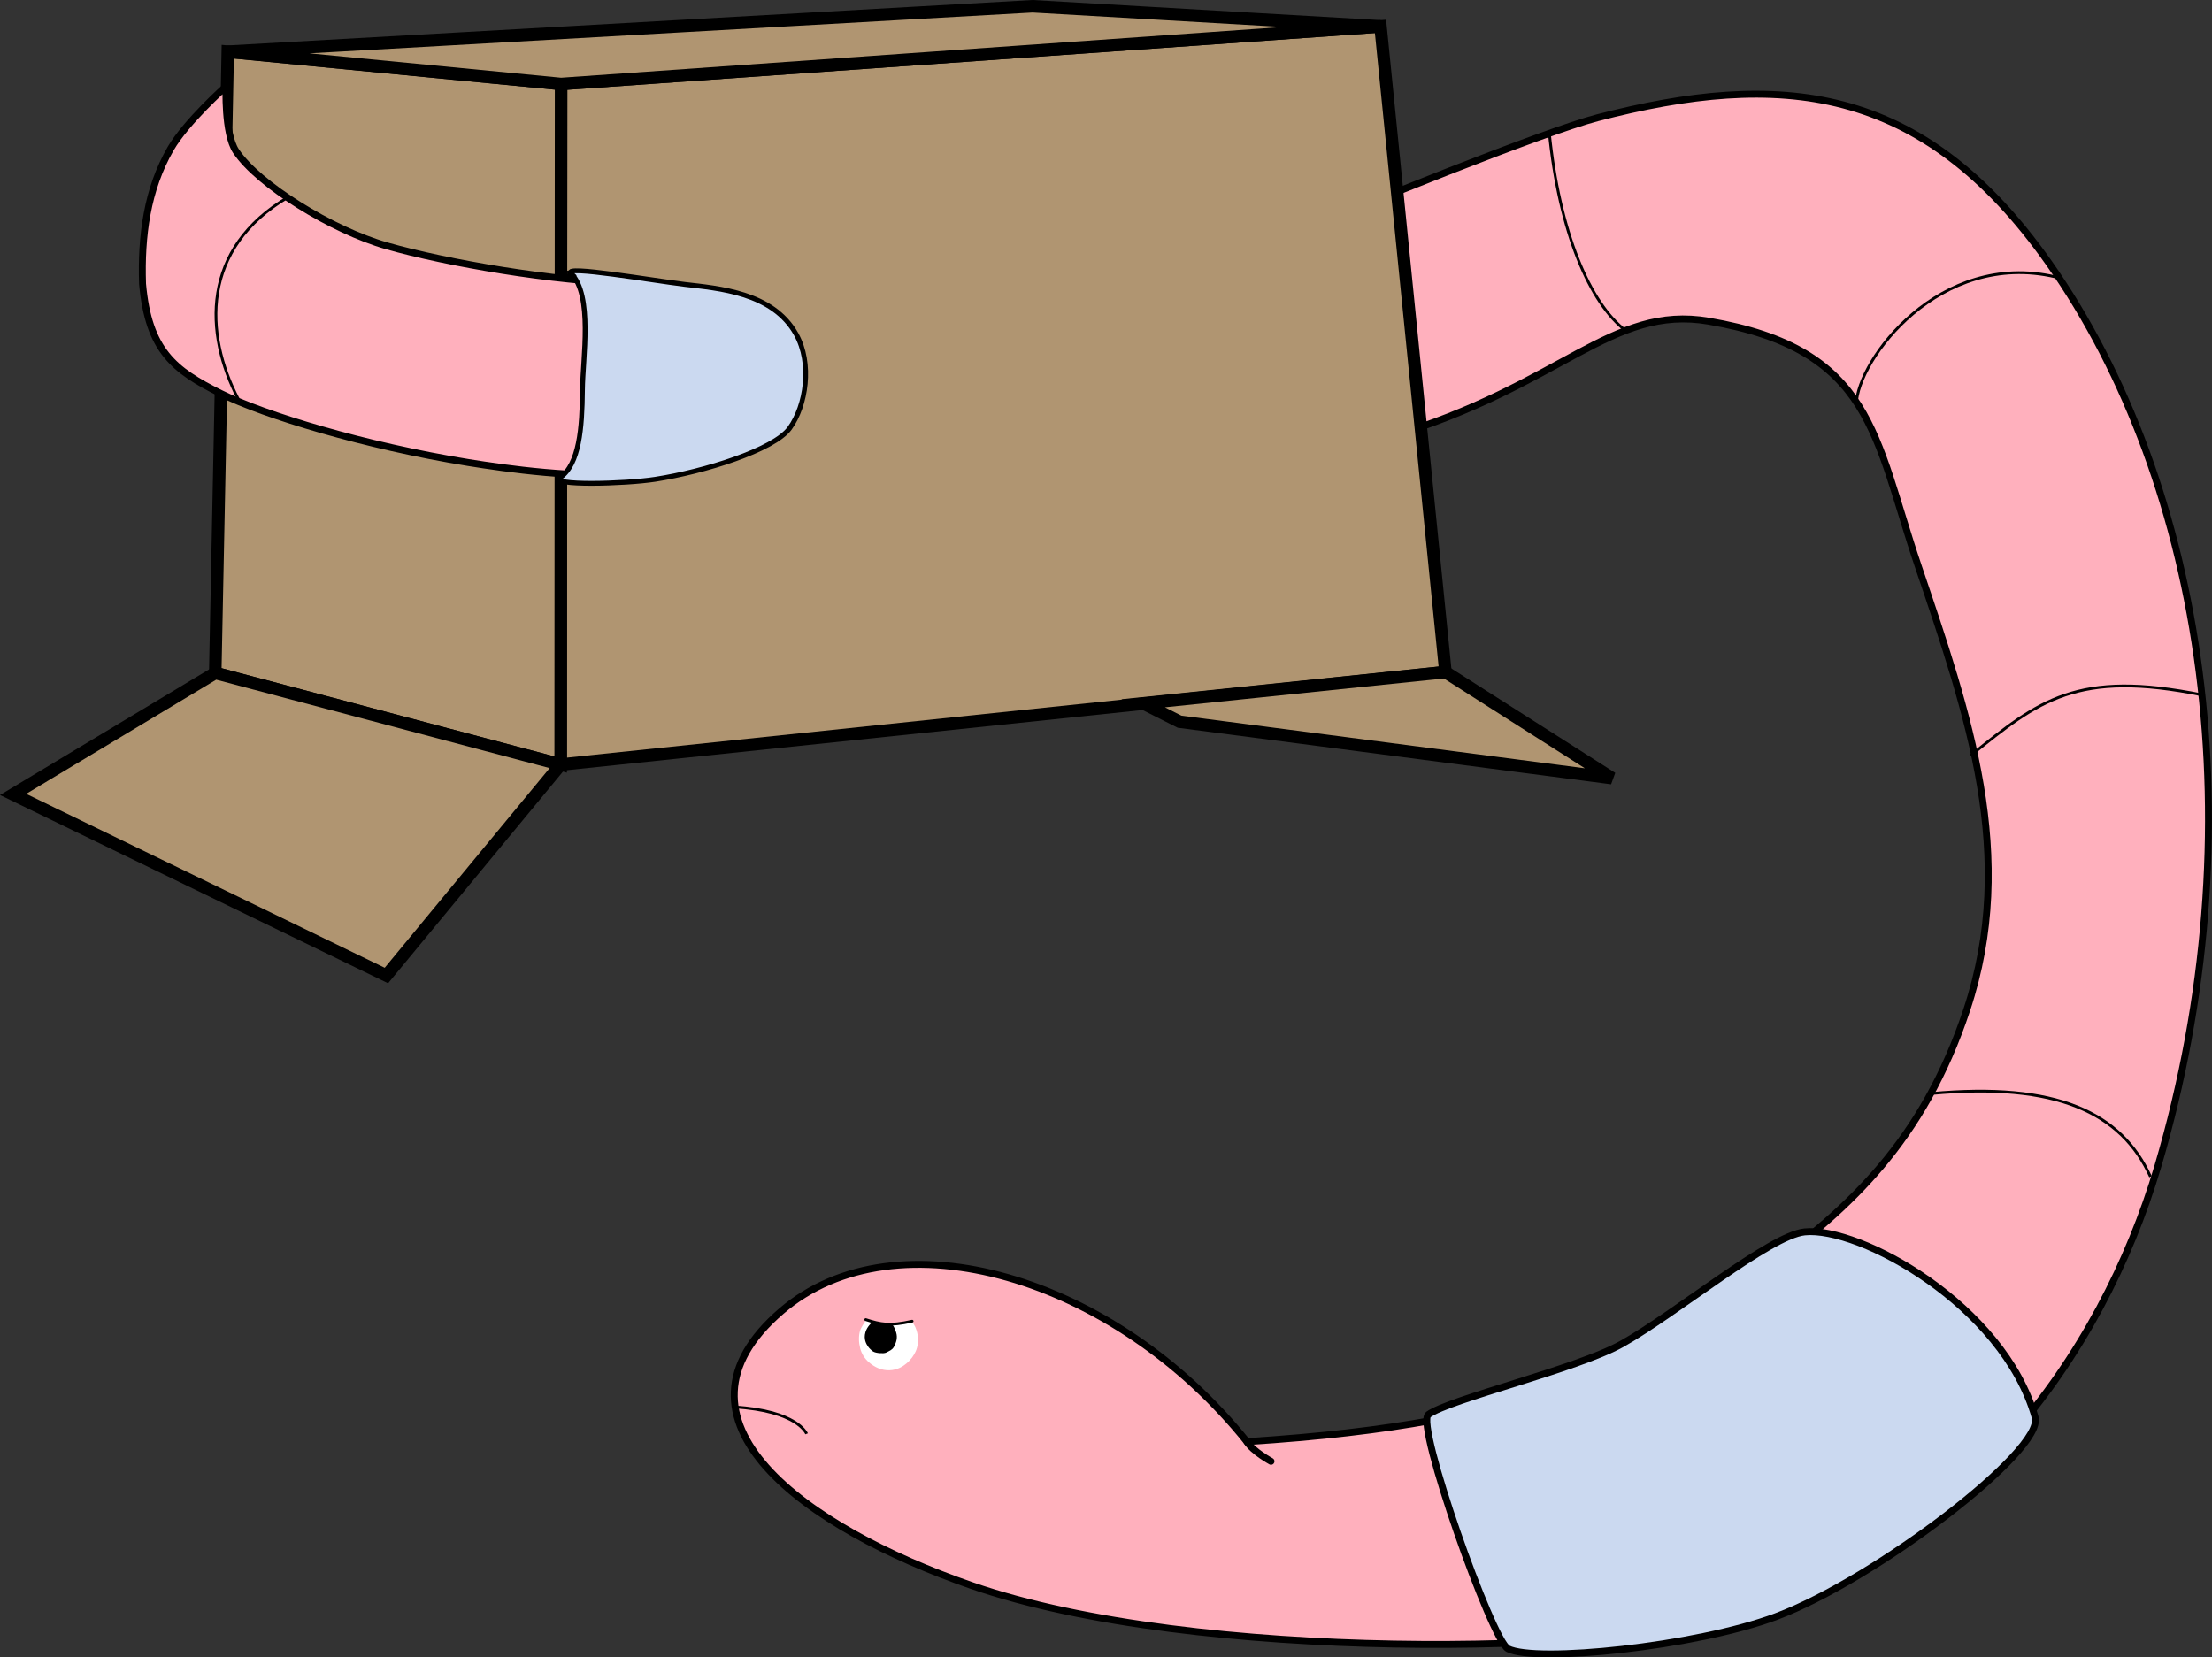 <?xml version="1.0" encoding="UTF-8" standalone="no"?>
<svg
   xmlns:dc="http://purl.org/dc/elements/1.1/"
   xmlns:cc="http://creativecommons.org/ns#"
   xmlns:rdf="http://www.w3.org/1999/02/22-rdf-syntax-ns#"
   xmlns:svg="http://www.w3.org/2000/svg"
   xmlns="http://www.w3.org/2000/svg"
   xmlns:sodipodi="http://sodipodi.sourceforge.net/DTD/sodipodi-0.dtd"
   xmlns:inkscape="http://www.inkscape.org/namespaces/inkscape"
   width="803.738"
   height="602.319"
   viewBox="0 0 212.656 159.363"
   version="1.1"
   id="svg8"
   inkscape:version="1.0.2 (e86c870879, 2021-01-15)"
   sodipodi:docname="worliobox.svg"
   inkscape:export-filename="/home/nick/Pictures/wb/worliobox.png"
   inkscape:export-xdpi="200.11066"
   inkscape:export-ydpi="200.11066">
  <rect x="0" y="0" width="212.656" height="159.363" fill="#333333" stroke="none"/>
  <defs
     id="defs2">
    <inkscape:path-effect
       effect="bspline"
       id="path-effect1490"
       is_visible="true"
       lpeversion="1"
       weight="33.333"
       steps="2"
       helper_size="0"
       apply_no_weight="true"
       apply_with_weight="true"
       only_selected="false" />
    <inkscape:path-effect
       effect="bspline"
       id="path-effect1478"
       is_visible="true"
       lpeversion="1"
       weight="33.333"
       steps="2"
       helper_size="0"
       apply_no_weight="true"
       apply_with_weight="true"
       only_selected="false" />
    <marker
       style="overflow:visible"
       id="Arrow1Lstart"
       refX="0"
       refY="0"
       orient="auto"
       inkscape:stockid="Arrow1Lstart"
       inkscape:isstock="true">
      <path
         transform="matrix(0.8,0,0,0.8,10,0)"
         style="fill:#000000;fill-opacity:1;fill-rule:evenodd;stroke:#000000;stroke-width:1pt;stroke-opacity:1"
         d="M 0,0 5,-5 -12.5,0 5,5 Z"
         id="path1069" />
    </marker>
    <inkscape:path-effect
       effect="bspline"
       id="path-effect1026"
       is_visible="true"
       lpeversion="1"
       weight="33.333"
       steps="2"
       helper_size="0"
       apply_no_weight="true"
       apply_with_weight="true"
       only_selected="false" />
    <inkscape:path-effect
       effect="bspline"
       id="path-effect1022"
       is_visible="true"
       lpeversion="1"
       weight="33.333"
       steps="2"
       helper_size="0"
       apply_no_weight="true"
       apply_with_weight="true"
       only_selected="false" />
    <mask
       maskUnits="userSpaceOnUse"
       id="mask1480">
      <path
         style="fill:#cbd9f0;fill-opacity:1;stroke:#000000;stroke-width:0.281px;stroke-linecap:butt;stroke-linejoin:miter;stroke-opacity:1"
         d="m 86.145,244.869 c -1.387,-0.341 -1.111,-0.519 -1.109,-0.67 0.002,-0.152 -0.473,-0.147 -0.734,1.138 -0.261,1.285 -0.308,3.849 0.903,5.19 1.211,1.342 3.678,1.462 4.93,0.184 1.252,-1.278 1.289,-3.955 1.04,-5.291 -0.249,-1.336 -0.785,-1.331 -0.802,-1.099 -0.018,0.233 0.192,0.426 -1.331,0.657 -1.523,0.23 -1.511,0.231 -2.898,-0.109 z"
         id="path1482"
         inkscape:path-effect="#path-effect1478"
         inkscape:original-d="m 84.075752,244.96828 c 0.682966,-0.43995 0.958889,-0.61787 1.437976,-0.92723 -0.474639,0.006 -0.949516,0.0113 -1.424684,0.0158 -0.04647,2.56422 -0.0932,5.12799 -0.1402,7.69162 2.467785,0.12054 4.935159,0.24078 7.402407,0.36073 0.03727,-2.67646 0.07428,-5.35306 0.111027,-8.03012 -0.535244,0.005 -1.070721,0.0101 -1.606492,0.0141 0.500047,0.46122 0.709655,0.65451 1.499317,1.38277 -3.834918,-0.26721 -3.823107,-0.26638 -7.279351,-0.50767 z"
         sodipodi:nodetypes="ccccccccc" />
    </mask>
    <mask
       maskUnits="userSpaceOnUse"
       id="mask1484">
      <path
         style="fill:#cbd9f0;fill-opacity:1;stroke:#000000;stroke-width:0.281px;stroke-linecap:butt;stroke-linejoin:miter;stroke-opacity:1"
         d="m 86.145,244.869 c -1.387,-0.341 -1.111,-0.519 -1.109,-0.67 0.002,-0.152 -0.473,-0.147 -0.734,1.138 -0.261,1.285 -0.308,3.849 0.903,5.19 1.211,1.342 3.678,1.462 4.93,0.184 1.252,-1.278 1.289,-3.955 1.04,-5.291 -0.249,-1.336 -0.785,-1.331 -0.802,-1.099 -0.018,0.233 0.192,0.426 -1.331,0.657 -1.523,0.23 -1.511,0.231 -2.898,-0.109 z"
         id="path1486"
         inkscape:path-effect="#path-effect1478"
         inkscape:original-d="m 84.075752,244.96828 c 0.682966,-0.43995 0.958889,-0.61787 1.437976,-0.92723 -0.474639,0.006 -0.949516,0.0113 -1.424684,0.0158 -0.04647,2.56422 -0.0932,5.12799 -0.1402,7.69162 2.467785,0.12054 4.935159,0.24078 7.402407,0.36073 0.03727,-2.67646 0.07428,-5.35306 0.111027,-8.03012 -0.535244,0.005 -1.070721,0.0101 -1.606492,0.0141 0.500047,0.46122 0.709655,0.65451 1.499317,1.38277 -3.834918,-0.26721 -3.823107,-0.26638 -7.279351,-0.50767 z"
         sodipodi:nodetypes="ccccccccc" />
    </mask>
  </defs>
  <sodipodi:namedview
     id="base"
     pagecolor="#ffffff"
     bordercolor="#666666"
     borderopacity="1.0"
     inkscape:pageopacity="0.0"
     inkscape:pageshadow="2"
     inkscape:zoom="0.90509668"
     inkscape:cx="280.25836"
     inkscape:cy="352.65541"
     inkscape:document-units="mm"
     inkscape:current-layer="layer1"
     showgrid="false"
     units="px"
     inkscape:pagecheckerboard="true"
     borderlayer="true"
     inkscape:showpageshadow="false"
     inkscape:window-width="1920"
     inkscape:window-height="1019"
     inkscape:window-x="0"
     inkscape:window-y="0"
     inkscape:window-maximized="1"
     inkscape:document-rotation="0"
     showguides="false"
     fit-margin-top="0"
     fit-margin-left="0"
     fit-margin-right="0"
     fit-margin-bottom="0" />
  <g
     inkscape:label="Camada 1"
     inkscape:groupmode="layer"
     id="layer1"
     transform="translate(-9.492,-118.051)"
     style="display:inline">
    <path
       style="display:inline;fill:#ffb0bd;fill-opacity:1;stroke:#000000;stroke-width:0.665;stroke-linecap:butt;stroke-linejoin:miter;stroke-miterlimit:4;stroke-dasharray:none;stroke-opacity:1"
       d="m 179.347,240.065 c 7.86,-5.838 15,-12.185 19.225,-24.921 4.91,-14.801 0.139,-28.469 -4.655,-42.626 -4.257,-12.569 -4.366,-20.873 -20.149,-23.585 -9.38,-1.612 -14.143,6.206 -30.668,11.135 -29.676,8.852 -61.4,13.748 -80.228,9.199 -14.657,-3.541 -31.033,-12.631 -37.162,-21.005 -3.145,-4.297 3.531,-19.406 5.232,-20.007 3.427,-1.21 0.62,6.911 11.619,11.751 7.679,3.379 18.047,11.948 21.17,12.065 5.022,0.187 23.098,-2.012 31.463,-2.618 21.043,-1.525 28.132,-4.229 37.371,-8.282 7.398,-3.245 25.439,-10.484 30.513,-11.802 17.409,-4.521 31.162,-3.406 43.384,13.957 15.025,21.344 20.012,54.512 10.495,86.813 -5.49,18.634 -19.01,36.684 -40.691,43.399 -11.203,3.47 -51.764,4.447 -73.34,-3.027 -16.085,-5.573 -30.467,-15.965 -18.311,-26.401 11.047,-9.484 32.034,-3.312 44.748,12.554 28.016,-1.786 37.487,-7.434 49.983,-16.598 z"
       id="path1432"
       sodipodi:nodetypes="cssssssssssssssssscc" />
    <path
       style="display:inline;fill:none;stroke:#000000;stroke-width:0.265px;stroke-linecap:butt;stroke-linejoin:miter;stroke-opacity:1"
       d="m 80.087,253.332 c 6.091,0.359 6.95,2.581 6.95,2.581"
       id="path1494"
       sodipodi:nodetypes="cc" />
    <path
       style="display:inline;fill:none;stroke:#000000;stroke-width:0.665;stroke-linecap:round;stroke-linejoin:miter;stroke-miterlimit:4;stroke-dasharray:none;stroke-opacity:1"
       d="m 129.364,256.663 c 0.561,0.933 2.32,1.893 2.32,1.893"
       id="path1492"
       sodipodi:nodetypes="cc" />
    <path
       style="fill:#cbd9f0;fill-opacity:1;stroke:#000000;stroke-width:0.665;stroke-linecap:butt;stroke-linejoin:miter;stroke-miterlimit:4;stroke-dasharray:none;stroke-opacity:1"
       d="m 146.806,254.065 c -1.264,0.92 6.119,21.727 7.658,22.513 2.686,1.371 18.013,-0.182 25.783,-3.091 9.579,-3.586 25.795,-15.993 24.895,-19.166 -3.07,-10.824 -16.912,-18.362 -22.151,-17.825 -3.345,0.343 -12.397,7.866 -17.58,10.772 -4.314,2.418 -16.544,5.296 -18.606,6.798 z"
       id="path1512"
       sodipodi:nodetypes="sssssss" />
    <path
       style="display:inline;fill:#ffffff;fill-opacity:1;stroke:none;stroke-width:0.1;stroke-linecap:butt;stroke-linejoin:miter;stroke-miterlimit:4;stroke-dasharray:none;stroke-opacity:1"
       d="m 92.667,245.108 c 0,0 -0.406,0.586 -0.492,0.891 -0.157,0.556 -0.12,1.156 0.014,1.688 0.134,0.535 0.424,0.982 0.828,1.338 0.567,0.5 1.247,0.801 1.995,0.777 0.781,-0.025 1.317,-0.401 1.599,-0.634 0.47,-0.388 0.727,-0.785 0.904,-1.16 0.236,-0.5 0.279,-1.104 0.193,-1.62 -0.103,-0.624 -0.328,-0.95 -0.434,-1.113 -0.038,-0.059 -0.092,-0.191 -0.092,-0.191 l -1.654,0.314 -1.292,-0.093 -1.516,-0.372 c 0,0 -0.027,0.122 -0.054,0.177 z"
       id="path875"
       sodipodi:nodetypes="sssssssssccccs" />
  </g>
  <g
     inkscape:groupmode="layer"
     id="layer2"
     inkscape:label="Camada 2"
     transform="translate(-9.492,-32.718)">
    <path
       style="fill:none;stroke:#000000;stroke-width:0.265px;stroke-linecap:butt;stroke-linejoin:miter;stroke-opacity:1"
       d="m 44.657,59.223 c -9.726,3.046 -9.603,7.295 -6.596,15.12"
       id="path1518"
       sodipodi:nodetypes="cc" />
    <path
       style="fill:none;stroke:#000000;stroke-width:0.265px;stroke-linecap:butt;stroke-linejoin:miter;stroke-opacity:1"
       d="m 83.257,65.12 c 4.598,2.588 6.408,17.07 1.635,20.412"
       id="path1520"
       sodipodi:nodetypes="cc" />
    <path
       style="fill:none;stroke:#000000;stroke-width:0.265px;stroke-linecap:butt;stroke-linejoin:miter;stroke-opacity:1"
       d="m 129.252,57.188 c 1.69,8.48 2.433,13.911 7.368,19.07"
       id="path1522"
       sodipodi:nodetypes="cc" />
    <path
       style="fill:none;stroke:#000000;stroke-width:0.265px;stroke-linecap:butt;stroke-linejoin:miter;stroke-opacity:1"
       d="m 158.426,45.37 c 0.957,9.705 3.946,16.534 7.365,19.146"
       id="path1524"
       sodipodi:nodetypes="cc" />
    <path
       style="fill:none;stroke:#000000;stroke-width:0.265px;stroke-linecap:butt;stroke-linejoin:miter;stroke-opacity:1"
       d="m 207.099,59.343 c -11.106,-2.613 -19.041,7.948 -19.148,12.257"
       id="path1526"
       sodipodi:nodetypes="cc" />
    <path
       style="fill:none;stroke:#000000;stroke-width:0.265px;stroke-linecap:butt;stroke-linejoin:miter;stroke-opacity:1"
       d="m 221.215,99.539 c -12.034,-2.449 -15.723,0.533 -22.261,5.815"
       id="path1528"
       sodipodi:nodetypes="cc" />
    <path
       style="fill:none;stroke:#000000;stroke-width:0.265px;stroke-linecap:butt;stroke-linejoin:miter;stroke-opacity:1"
       d="m 216.236,145.857 c -2.82,-6.197 -9.088,-9.103 -21.051,-7.997"
       id="path1530"
       sodipodi:nodetypes="cc" />
    <path
       style="fill:none;stroke:#000000;stroke-width:0.265px;stroke-linecap:round;stroke-linejoin:miter;stroke-opacity:1"
       d="m 63.448,66.725 c -0.361,0.941 -0.067,1.814 -0.067,1.814"
       id="path1532"
       sodipodi:nodetypes="cc" />
    <g
       id="g1503"
       style="display:inline;fill:#b09571;fill-opacity:1;stroke-width:1.2;stroke-miterlimit:4;stroke-dasharray:none"
       transform="translate(7.246,-85.12)">
      <path
         style="fill:#b09571;fill-opacity:1;stroke:#000000;stroke-width:1.2;stroke-linecap:butt;stroke-linejoin:miter;stroke-miterlimit:4;stroke-dasharray:none;stroke-opacity:1"
         d="m 56.184,125.912 -0.038,65.438 85.062,-8.891 -6.245,-62.087 z"
         id="path1434" />
      <path
         style="fill:#b09571;fill-opacity:1;stroke:#000000;stroke-width:1.2;stroke-linecap:butt;stroke-linejoin:miter;stroke-miterlimit:4;stroke-dasharray:none;stroke-opacity:1"
         d="m 56.146,191.35 -33.208,-8.805 1.204,-59.739 32.042,3.106 z"
         id="path1436" />
      <path
         style="fill:#b09571;fill-opacity:1;stroke:#000000;stroke-width:1.2;stroke-linecap:butt;stroke-linejoin:miter;stroke-miterlimit:4;stroke-dasharray:none;stroke-opacity:1"
         d="M 22.938,182.545 3.505,194.223 39.393,211.635 56.146,191.35 Z"
         id="path1438" />
      <path
         style="fill:#b09571;fill-opacity:1;stroke:#000000;stroke-width:1.2;stroke-linecap:butt;stroke-linejoin:miter;stroke-miterlimit:4;stroke-dasharray:none;stroke-opacity:1"
         d="m 141.208,182.458 16.002,10.195 -41.567,-5.425 -3.501,-1.768 z"
         id="path1440"
         sodipodi:nodetypes="ccccc" />
      <path
         style="fill:#b09571;fill-opacity:1;stroke:#000000;stroke-width:1.2;stroke-linecap:butt;stroke-linejoin:miter;stroke-miterlimit:4;stroke-dasharray:none;stroke-opacity:1"
         d="m 24.142,122.806 77.375,-4.367 33.445,1.933 -78.779,5.54 z"
         id="path1442" />
    </g>
    <path
       style="display:inline;fill:#ffb0bd;fill-opacity:1;stroke:#000000;stroke-width:0.665;stroke-linecap:butt;stroke-linejoin:miter;stroke-miterlimit:4;stroke-dasharray:none;stroke-opacity:1"
       d="m 31.225,41.015 c 0,0 -3.823,3.398 -5.322,5.985 -2.279,3.934 -2.856,8.441 -2.706,13.01 0.576,6.418 3.051,8.319 7.496,10.531 4.196,2.089 13.903,5.046 23.831,6.651 3.491,0.564 10.799,1.626 16.163,1.02 5.732,-0.648 14.328,-3.07 15.254,-6.783 0.701,-2.809 0.213,-6.239 -2.447,-8.431 -1.246,-1.026 -9.666,-3.019 -13.592,-3.081 -7.033,-0.11 -17.495,-1.924 -23.233,-3.563 -5.297,-1.513 -12.354,-5.896 -14.492,-9.111 -1.144,-1.72 -0.952,-6.229 -0.952,-6.229 z"
       id="path1550"
       sodipodi:nodetypes="cscssssssssc" />
    <path
       style="fill:none;stroke:#000000;stroke-width:0.265px;stroke-linecap:butt;stroke-linejoin:miter;stroke-opacity:1"
       d="m 37.247,51.639 c -8.482,4.972 -8.109,13.177 -4.852,19.444"
       id="path1553"
       sodipodi:nodetypes="cc" />
    <path
       style="fill:#cbd9f0;fill-opacity:1;stroke:#000000;stroke-width:0.465;stroke-linecap:butt;stroke-linejoin:miter;stroke-miterlimit:4;stroke-dasharray:none;stroke-opacity:1"
       d="m 64.383,58.984 c 2.134,2.131 1.131,8.196 1.106,11.209 -0.032,3.732 -0.316,7.137 -2.13,8.436 -1.144,0.819 6.22,0.62 9.109,0.174 4.737,-0.731 11.422,-2.829 12.934,-4.903 1.587,-2.177 2.203,-6.226 0.625,-9.053 -2.249,-4.03 -7.448,-4.398 -10.695,-4.785 -3.034,-0.361 -11.751,-1.879 -10.949,-1.078 z"
       id="path1555"
       sodipodi:nodetypes="ssssssss" />
    <path
       style="fill:none;stroke:#000000;stroke-width:0.665;stroke-linecap:butt;stroke-linejoin:round;stroke-miterlimit:4;stroke-dasharray:none;stroke-opacity:1;paint-order:normal"
       d="m 64.383,58.984 c 0,0 -0.038,0.026 -0.121,0.66"
       id="path1557"
       sodipodi:nodetypes="cc" />
    <path
       style="fill:none;stroke:#000000;stroke-width:0.465;stroke-linecap:round;stroke-linejoin:miter;stroke-miterlimit:4;stroke-dasharray:none;stroke-opacity:1"
       d="m 63.337,78.902 c -0.335,-0.106 -0.283,-0.654 -0.283,-0.654"
       id="path1559"
       sodipodi:nodetypes="cc" />
    <path
       style="display:inline;fill:none;stroke:#000000;stroke-width:0.265;stroke-linecap:round;stroke-linejoin:miter;stroke-miterlimit:4;stroke-dasharray:none;stroke-opacity:1"
       d="m 92.722,244.931 c 1.441,0.458 2.271,0.646 4.461,0.152"
       id="path1496"
       sodipodi:nodetypes="cc"
       transform="translate(-1.1666666e-7,-85.333)" />
    <path
       style="display:inline;fill:#000000;fill-opacity:1;stroke:#000000;stroke-width:0.265px;stroke-linecap:butt;stroke-linejoin:miter;stroke-opacity:1"
       d="m 95.189,245.489 c 0,0 0.193,0.261 0.33,0.717 0.143,0.477 0.012,0.861 -0.201,1.27 -0.139,0.266 -0.351,0.325 -0.686,0.506 -0.182,0.098 -0.92,0.052 -1.152,-0.108 -0.084,-0.061 -0.297,-0.236 -0.434,-0.437 -0.144,-0.213 -0.409,-0.639 -0.224,-1.261 0.156,-0.523 0.597,-0.886 0.597,-0.886 l 0.888,0.23 z"
       id="path873"
       sodipodi:nodetypes="cssscssccc"
       transform="translate(-1.1666666e-7,-85.333)" />
  </g>
</svg>
